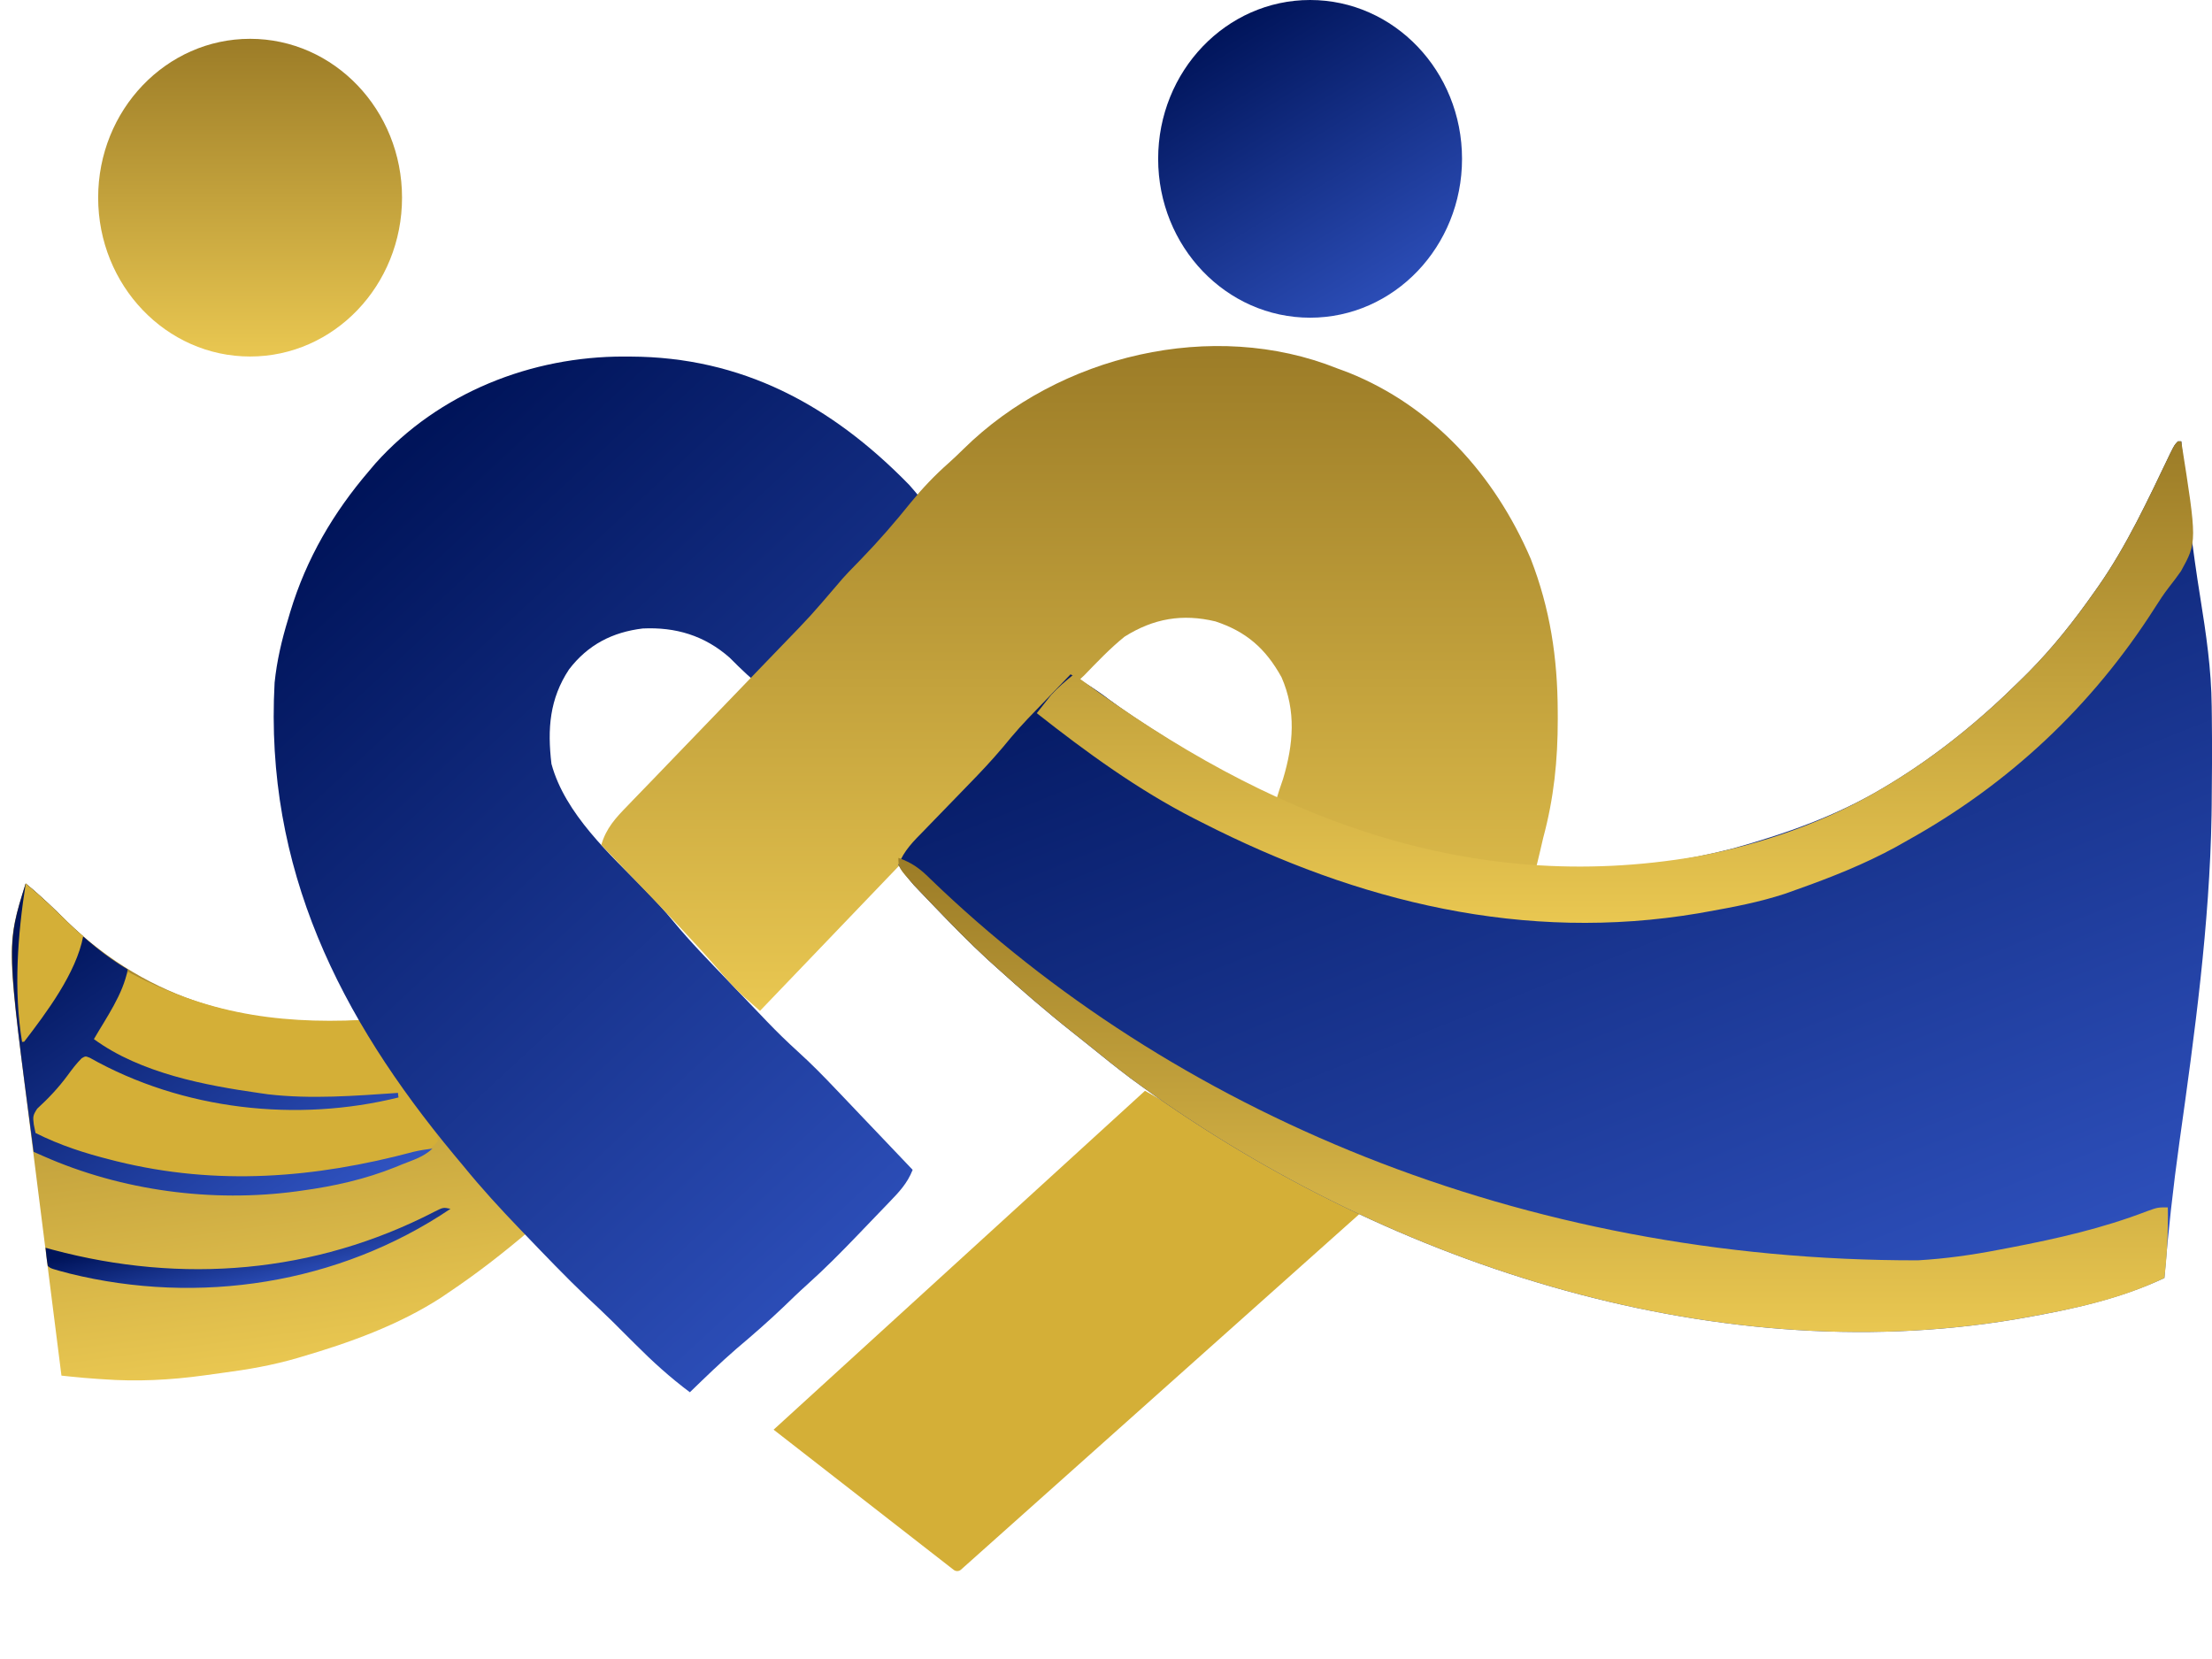 <svg width="64" height="48" viewBox="0 0 64 48" fill="none" xmlns="http://www.w3.org/2000/svg">
<path d="M0.742 25.562C1.16 25.903 1.552 26.281 1.938 26.664C4.369 29 7.251 29.72 10.412 29.524C10.587 29.512 10.762 29.497 10.937 29.482C10.974 29.579 10.974 29.579 11.012 29.679C11.288 30.392 11.621 31.041 12.011 31.687C12.05 31.753 12.05 31.753 12.089 31.819C12.703 32.837 13.462 33.735 14.299 34.54C14.479 34.714 14.654 34.891 14.828 35.071C14.878 35.121 14.927 35.172 14.978 35.225C15.096 35.349 15.211 35.475 15.325 35.603C14.565 36.251 13.79 36.853 12.969 37.403C12.901 37.449 12.833 37.495 12.763 37.543C11.522 38.345 10.104 38.852 8.715 39.259C8.676 39.271 8.637 39.282 8.597 39.294C7.886 39.502 7.172 39.625 6.44 39.721C6.261 39.745 6.082 39.77 5.903 39.795C4.928 39.929 3.965 39.979 2.982 39.906C2.927 39.902 2.872 39.899 2.815 39.895C2.559 39.878 2.304 39.856 2.048 39.829C1.972 39.821 1.972 39.821 1.895 39.813C1.837 39.807 1.837 39.807 1.778 39.801C1.623 38.58 1.469 37.358 1.315 36.136C1.244 35.569 1.173 35.002 1.1 34.434C1.038 33.939 0.975 33.444 0.913 32.949C0.88 32.687 0.847 32.425 0.814 32.164C0.193 27.314 0.193 27.314 0.742 25.562Z" fill="url(#paint0_linear_2459_9263)"/>
<path d="M3.703 28.116C3.745 28.139 3.786 28.161 3.829 28.183C6.171 29.41 8.372 29.661 10.939 29.483C10.963 29.547 10.988 29.613 11.013 29.68C11.274 30.351 11.588 30.96 11.947 31.575C12.061 31.773 12.162 31.972 12.251 32.185C12.328 32.346 12.401 32.467 12.503 32.608C12.644 32.812 12.644 32.812 12.668 33.01C12.515 33.224 12.369 33.284 12.131 33.346C12.068 33.363 12.004 33.38 11.939 33.397C11.874 33.413 11.808 33.43 11.74 33.447C11.676 33.464 11.612 33.481 11.546 33.498C11.353 33.548 11.16 33.597 10.966 33.645C10.88 33.666 10.88 33.666 10.792 33.688C7.913 34.385 4.677 34.344 1.88 33.203C1.84 33.187 1.8 33.171 1.76 33.155C1.068 32.874 1.068 32.874 0.968 32.79C0.916 32.589 0.886 32.464 0.902 32.261C1.004 32.069 1.143 31.93 1.291 31.78C1.371 31.694 1.45 31.608 1.529 31.522C1.588 31.459 1.588 31.459 1.649 31.395C1.811 31.216 1.96 31.027 2.106 30.833C2.153 30.772 2.199 30.711 2.247 30.649C2.279 30.606 2.311 30.563 2.344 30.519C2.553 30.575 2.747 30.643 2.945 30.735C5.784 32.023 8.541 32.203 11.529 31.754C11.524 31.71 11.518 31.667 11.513 31.622C11.462 31.63 11.412 31.639 11.36 31.647C10.681 31.751 10.007 31.78 9.321 31.786C9.247 31.787 9.247 31.787 9.171 31.788C7.128 31.805 5.101 31.313 3.217 30.438C3.169 30.416 3.122 30.394 3.073 30.371C2.744 30.213 2.744 30.213 2.657 30.073C2.684 30.026 2.711 29.98 2.739 29.931C2.958 29.546 3.173 29.158 3.381 28.765C3.413 28.705 3.413 28.705 3.445 28.644C3.536 28.47 3.623 28.297 3.703 28.116Z" fill="#D4AF37"/>
<path d="M0.743 25.563C1.162 25.904 1.554 26.281 1.94 26.664C2.482 27.186 3.057 27.677 3.695 28.05C3.562 28.769 3.071 29.451 2.717 30.065C4.07 31.055 5.943 31.404 7.52 31.628C7.599 31.639 7.677 31.65 7.758 31.662C9.005 31.806 10.268 31.706 11.513 31.621C11.518 31.665 11.524 31.708 11.529 31.753C8.607 32.477 5.293 32.127 2.595 30.603C2.472 30.554 2.472 30.554 2.362 30.62C2.211 30.77 2.084 30.939 1.957 31.113C1.689 31.476 1.403 31.778 1.076 32.078C0.949 32.273 0.95 32.309 0.978 32.537C0.994 32.618 1.011 32.698 1.028 32.781C1.739 33.138 2.455 33.367 3.214 33.558C3.267 33.572 3.321 33.585 3.375 33.599C6.283 34.317 9.112 34.087 11.967 33.325C12.148 33.282 12.327 33.254 12.512 33.232C12.259 33.473 11.953 33.562 11.639 33.687C11.576 33.713 11.513 33.739 11.447 33.766C10.563 34.121 9.663 34.322 8.728 34.449C8.679 34.456 8.63 34.463 8.579 34.47C6.149 34.796 3.535 34.46 1.247 33.447C1.196 33.425 1.144 33.402 1.091 33.378C1.052 33.361 1.013 33.344 0.973 33.326C0.184 27.35 0.184 27.35 0.743 25.563Z" fill="url(#paint1_linear_2459_9263)"/>
<path d="M0.744 25.563C1.217 25.949 1.657 26.381 2.097 26.811C2.198 26.906 2.302 26.996 2.408 27.084C2.206 28.158 1.332 29.313 0.7 30.139C0.68 30.141 0.66 30.144 0.639 30.147C0.389 28.649 0.511 27.049 0.744 25.563Z" fill="#D4AF37"/>
<path d="M1.317 36.101C1.424 36.131 1.424 36.131 1.534 36.161C5.26 37.154 9.096 36.85 12.555 35.066C12.825 34.93 12.825 34.93 13.034 34.975C9.794 37.16 5.745 37.769 2.019 36.849C1.472 36.705 1.472 36.705 1.383 36.63C1.352 36.455 1.336 36.279 1.317 36.101Z" fill="url(#paint2_linear_2459_9263)"/>
<path d="M18.049 10.316C18.113 10.316 18.178 10.316 18.244 10.317C21.451 10.329 24.035 11.7 26.309 14.032C26.514 14.264 26.706 14.499 26.895 14.747C26.744 15.12 26.529 15.358 26.256 15.642C26.211 15.689 26.166 15.736 26.12 15.784C25.973 15.939 25.824 16.092 25.676 16.245C25.573 16.352 25.471 16.459 25.368 16.567C25.099 16.848 24.828 17.128 24.558 17.409C24.282 17.695 24.006 17.982 23.731 18.27C23.191 18.832 22.65 19.394 22.109 19.956C22.001 19.86 21.893 19.765 21.786 19.669C21.726 19.616 21.666 19.563 21.605 19.508C21.436 19.353 21.275 19.193 21.113 19.03C20.382 18.384 19.542 18.139 18.596 18.184C17.729 18.289 17.015 18.646 16.463 19.369C15.901 20.22 15.835 21.086 15.955 22.101C16.35 23.553 17.654 24.723 18.657 25.745C18.943 26.037 19.217 26.331 19.476 26.65C19.98 27.261 20.534 27.824 21.081 28.394C21.272 28.593 21.462 28.792 21.652 28.992C21.776 29.121 21.899 29.25 22.023 29.379C22.106 29.467 22.106 29.467 22.192 29.556C22.48 29.856 22.775 30.144 23.082 30.422C23.47 30.773 23.833 31.143 24.193 31.523C24.257 31.59 24.321 31.657 24.387 31.726C24.588 31.937 24.789 32.148 24.99 32.36C25.128 32.504 25.265 32.648 25.403 32.793C25.738 33.144 26.072 33.495 26.406 33.847C26.252 34.239 26.014 34.487 25.728 34.784C25.68 34.834 25.633 34.884 25.583 34.935C25.482 35.041 25.381 35.146 25.279 35.251C25.126 35.409 24.974 35.568 24.822 35.727C24.344 36.225 23.861 36.713 23.349 37.172C23.115 37.381 22.89 37.6 22.664 37.818C22.224 38.238 21.77 38.633 21.307 39.024C20.843 39.426 20.402 39.854 19.96 40.282C19.389 39.856 18.877 39.391 18.372 38.884C18.225 38.737 18.077 38.59 17.929 38.443C17.858 38.372 17.787 38.301 17.714 38.228C17.469 37.987 17.219 37.752 16.968 37.518C16.359 36.936 15.776 36.327 15.192 35.718C15.143 35.667 15.094 35.616 15.043 35.563C14.479 34.976 13.931 34.38 13.415 33.745C13.319 33.63 13.223 33.514 13.126 33.399C9.843 29.442 7.651 25.137 7.945 19.752C8.01 19.119 8.151 18.519 8.336 17.913C8.356 17.844 8.377 17.775 8.398 17.703C8.865 16.158 9.647 14.829 10.68 13.623C10.77 13.517 10.77 13.517 10.861 13.409C12.706 11.348 15.394 10.312 18.049 10.316Z" fill="url(#paint3_linear_2459_9263)"/>
<path d="M38.691 10.659C38.8 10.699 38.908 10.739 39.02 10.781C41.441 11.753 43.237 13.72 44.289 16.168C44.85 17.613 45.065 19.033 45.07 20.585C45.071 20.659 45.071 20.732 45.071 20.807C45.072 21.998 44.959 23.095 44.649 24.244C44.621 24.363 44.593 24.483 44.565 24.606C44.435 25.154 44.435 25.154 44.356 25.367C43.295 25.922 40.664 24.772 39.582 24.409C39.005 24.197 38.438 23.958 37.873 23.714C37.791 23.678 37.709 23.643 37.624 23.607C37.548 23.573 37.472 23.54 37.394 23.505C37.326 23.475 37.258 23.445 37.188 23.414C37.03 23.324 37.03 23.324 36.932 23.12C36.99 22.924 37.055 22.731 37.122 22.539C37.424 21.536 37.505 20.571 37.079 19.596C36.617 18.758 36.05 18.271 35.166 17.979C34.211 17.751 33.377 17.892 32.537 18.421C32.115 18.761 31.743 19.155 31.365 19.545C31.226 19.676 31.085 19.806 30.944 19.934C30.883 19.99 30.822 20.045 30.76 20.102C30.64 20.209 30.521 20.315 30.401 20.422C30.342 20.474 30.284 20.526 30.223 20.579C30.172 20.624 30.122 20.668 30.069 20.714C29.841 20.928 29.627 21.156 29.411 21.384C29.333 21.464 29.255 21.545 29.174 21.628C29.095 21.71 29.016 21.791 28.935 21.875C28.857 21.956 28.778 22.037 28.698 22.12C28.509 22.324 28.334 22.527 28.159 22.744C27.611 23.4 27.013 24.006 26.423 24.62C26.295 24.754 26.167 24.888 26.039 25.022C25.703 25.372 25.368 25.722 25.032 26.072C24.689 26.43 24.346 26.788 24.003 27.146C23.331 27.847 22.66 28.548 21.988 29.248C21.879 29.153 21.771 29.057 21.663 28.961C21.603 28.907 21.543 28.854 21.48 28.799C21.212 28.55 20.976 28.276 20.736 27.997C20.04 27.202 19.311 26.441 18.581 25.68C18.523 25.619 18.464 25.558 18.404 25.495C18.069 25.146 17.733 24.797 17.397 24.448C17.538 23.958 17.818 23.66 18.159 23.311C18.217 23.25 18.275 23.19 18.335 23.127C18.527 22.928 18.719 22.729 18.912 22.531C19.046 22.391 19.18 22.252 19.314 22.113C19.666 21.746 20.019 21.38 20.373 21.014C20.937 20.43 21.501 19.844 22.064 19.259C22.26 19.055 22.456 18.852 22.652 18.649C23.452 17.822 23.452 17.822 24.202 16.946C24.425 16.673 24.672 16.425 24.918 16.174C25.424 15.651 25.896 15.108 26.353 14.538C26.693 14.122 27.044 13.753 27.444 13.4C27.59 13.269 27.732 13.134 27.872 12.996C30.638 10.264 35.1 9.218 38.691 10.659Z" fill="url(#paint4_linear_2459_9263)"/>
<path d="M33.128 31.56L39.375 35.087L27.805 45.414C27.745 45.468 27.656 45.47 27.592 45.42L22.383 41.365L33.128 31.56Z" fill="#D4AF37"/>
<path d="M63.014 12.769C63.046 12.769 63.078 12.769 63.112 12.769C63.121 12.874 63.121 12.874 63.131 12.981C63.264 14.427 63.43 15.857 63.661 17.289C63.829 18.339 63.981 19.363 63.991 20.43C63.992 20.531 63.993 20.632 63.995 20.736C64.005 21.587 64.002 22.438 63.991 23.29C63.989 23.386 63.988 23.483 63.987 23.583C63.932 26.747 63.499 29.908 63.059 33.034C62.876 34.346 62.73 35.656 62.623 36.977C61.336 37.579 59.961 37.882 58.576 38.126C58.481 38.142 58.386 38.159 58.289 38.176C49.467 39.651 39.901 36.496 32.703 31.192C32.309 30.894 31.923 30.586 31.539 30.274C31.371 30.137 31.202 30.003 31.032 29.869C30.274 29.27 29.545 28.639 28.826 27.988C28.747 27.916 28.667 27.844 28.584 27.77C28.045 27.274 27.534 26.749 27.025 26.22C26.923 26.113 26.923 26.113 26.819 26.005C26.754 25.937 26.689 25.869 26.623 25.8C26.565 25.739 26.507 25.679 26.448 25.616C26.282 25.429 26.137 25.233 25.994 25.026C26.151 24.609 26.438 24.332 26.74 24.025C26.794 23.969 26.849 23.913 26.905 23.854C27.079 23.674 27.253 23.495 27.428 23.315C27.657 23.08 27.885 22.844 28.113 22.608C28.168 22.551 28.223 22.494 28.28 22.435C28.62 22.081 28.943 21.717 29.254 21.334C29.564 20.964 29.902 20.622 30.237 20.276C30.308 20.202 30.38 20.128 30.453 20.051C30.627 19.871 30.801 19.691 30.975 19.51C31.359 19.735 31.726 19.959 32.08 20.232C32.825 20.784 33.61 21.27 34.394 21.758C34.46 21.799 34.527 21.84 34.595 21.883C39.299 24.801 44.8 25.941 50.154 24.544C51.67 24.12 53.151 23.6 54.516 22.779C54.58 22.74 54.645 22.701 54.711 22.662C56.065 21.835 57.285 20.841 58.423 19.715C58.509 19.63 58.595 19.545 58.684 19.458C59.387 18.747 59.993 17.985 60.572 17.161C60.631 17.078 60.631 17.078 60.692 16.992C61.538 15.788 62.156 14.443 62.795 13.112C62.916 12.871 62.916 12.871 63.014 12.769Z" fill="url(#paint5_linear_2459_9263)"/>
<path d="M63.012 12.769C63.045 12.769 63.077 12.769 63.11 12.769C63.569 15.678 63.569 15.678 63.104 16.523C62.99 16.682 62.876 16.841 62.753 16.993C62.607 17.18 62.48 17.375 62.352 17.577C60.522 20.45 58.105 22.695 55.198 24.311C55.087 24.374 54.975 24.437 54.86 24.502C53.931 25.01 52.967 25.389 51.975 25.741C51.862 25.781 51.75 25.821 51.635 25.862C50.91 26.099 50.176 26.24 49.429 26.373C49.333 26.39 49.237 26.407 49.139 26.425C44.113 27.273 39.3 26.104 34.783 23.8C34.707 23.762 34.631 23.723 34.552 23.683C32.931 22.855 31.435 21.768 29.997 20.634C30.084 20.523 30.172 20.412 30.259 20.302C30.308 20.24 30.357 20.179 30.407 20.115C30.611 19.887 30.835 19.701 31.071 19.51C31.177 19.589 31.177 19.589 31.284 19.668C36.671 23.625 42.447 25.921 49.09 24.78C50.97 24.431 52.858 23.776 54.514 22.779C54.579 22.74 54.643 22.701 54.709 22.662C56.064 21.835 57.283 20.841 58.422 19.715C58.508 19.63 58.594 19.545 58.682 19.458C59.386 18.747 59.992 17.985 60.571 17.161C60.63 17.078 60.63 17.078 60.691 16.992C61.536 15.788 62.154 14.443 62.794 13.112C62.915 12.871 62.915 12.871 63.012 12.769Z" fill="url(#paint6_linear_2459_9263)"/>
<path d="M25.994 24.821C26.382 24.959 26.621 25.132 26.916 25.428C33.881 32.153 44.01 36.486 55.493 36.465C56.285 36.419 57.058 36.31 57.837 36.159C57.95 36.138 58.063 36.116 58.18 36.094C59.522 35.836 60.832 35.539 62.114 35.046C62.428 34.933 62.428 34.933 62.721 34.933C62.734 35.622 62.702 36.292 62.623 36.976C61.347 37.59 59.954 37.883 58.576 38.125C58.481 38.142 58.386 38.158 58.289 38.176C49.467 39.651 39.901 36.496 32.703 31.192C32.309 30.893 31.923 30.586 31.54 30.273C31.372 30.137 31.203 30.003 31.033 29.869C30.274 29.269 29.545 28.639 28.827 27.988C28.747 27.916 28.667 27.844 28.585 27.77C28.045 27.274 27.535 26.749 27.026 26.219C26.957 26.148 26.889 26.078 26.819 26.004C26.754 25.937 26.69 25.869 26.623 25.799C26.565 25.739 26.508 25.678 26.448 25.616C25.994 25.104 25.994 25.104 25.994 24.821Z" fill="url(#paint7_linear_2459_9263)"/>
<ellipse cx="37.905" cy="4.596" rx="4.396" ry="4.596" fill="url(#paint8_linear_2459_9263)"/>
<ellipse cx="7.236" cy="5.719" rx="4.396" ry="4.596" fill="url(#paint9_linear_2459_9263)"/>
<defs>
<linearGradient id="paint0_linear_2459_9263" x1="6.926" y1="24.72" x2="8.923" y2="39.383" gradientUnits="userSpaceOnUse">
<stop stop-color="#9C7C27"/>
<stop offset="1" stop-color="#E9C751"/>
</linearGradient>
<linearGradient id="paint1_linear_2459_9263" x1="0.641" y1="27.447" x2="10.571" y2="41.938" gradientUnits="userSpaceOnUse">
<stop stop-color="#00145A"/>
<stop offset="0.69" stop-color="#3357C7"/>
</linearGradient>
<linearGradient id="paint2_linear_2459_9263" x1="1.774" y1="36.386" x2="2.593" y2="39.944" gradientUnits="userSpaceOnUse">
<stop stop-color="#00145A"/>
<stop offset="0.69" stop-color="#3357C7"/>
</linearGradient>
<linearGradient id="paint3_linear_2459_9263" x1="8.6" y1="15.935" x2="38.485" y2="48.201" gradientUnits="userSpaceOnUse">
<stop stop-color="#00145A"/>
<stop offset="0.69" stop-color="#3357C7"/>
</linearGradient>
<linearGradient id="paint4_linear_2459_9263" x1="31.234" y1="10.012" x2="31.234" y2="29.248" gradientUnits="userSpaceOnUse">
<stop stop-color="#9C7C27"/>
<stop offset="1" stop-color="#E9C751"/>
</linearGradient>
<linearGradient id="paint5_linear_2459_9263" x1="27.359" y1="17.601" x2="45.061" y2="62.113" gradientUnits="userSpaceOnUse">
<stop stop-color="#00145A"/>
<stop offset="0.69" stop-color="#3357C7"/>
</linearGradient>
<linearGradient id="paint6_linear_2459_9263" x1="46.725" y1="12.769" x2="46.725" y2="26.701" gradientUnits="userSpaceOnUse">
<stop stop-color="#9C7C27"/>
<stop offset="1" stop-color="#E9C751"/>
</linearGradient>
<linearGradient id="paint7_linear_2459_9263" x1="44.359" y1="24.821" x2="44.359" y2="38.539" gradientUnits="userSpaceOnUse">
<stop stop-color="#9C7C27"/>
<stop offset="1" stop-color="#E9C751"/>
</linearGradient>
<linearGradient id="paint8_linear_2459_9263" x1="33.825" y1="1.724" x2="42.021" y2="15.087" gradientUnits="userSpaceOnUse">
<stop stop-color="#00145A"/>
<stop offset="0.69" stop-color="#3357C7"/>
</linearGradient>
<linearGradient id="paint9_linear_2459_9263" x1="7.236" y1="1.123" x2="7.236" y2="10.316" gradientUnits="userSpaceOnUse">
<stop stop-color="#9C7C27"/>
<stop offset="1" stop-color="#E9C751"/>
</linearGradient>
</defs>
</svg>
